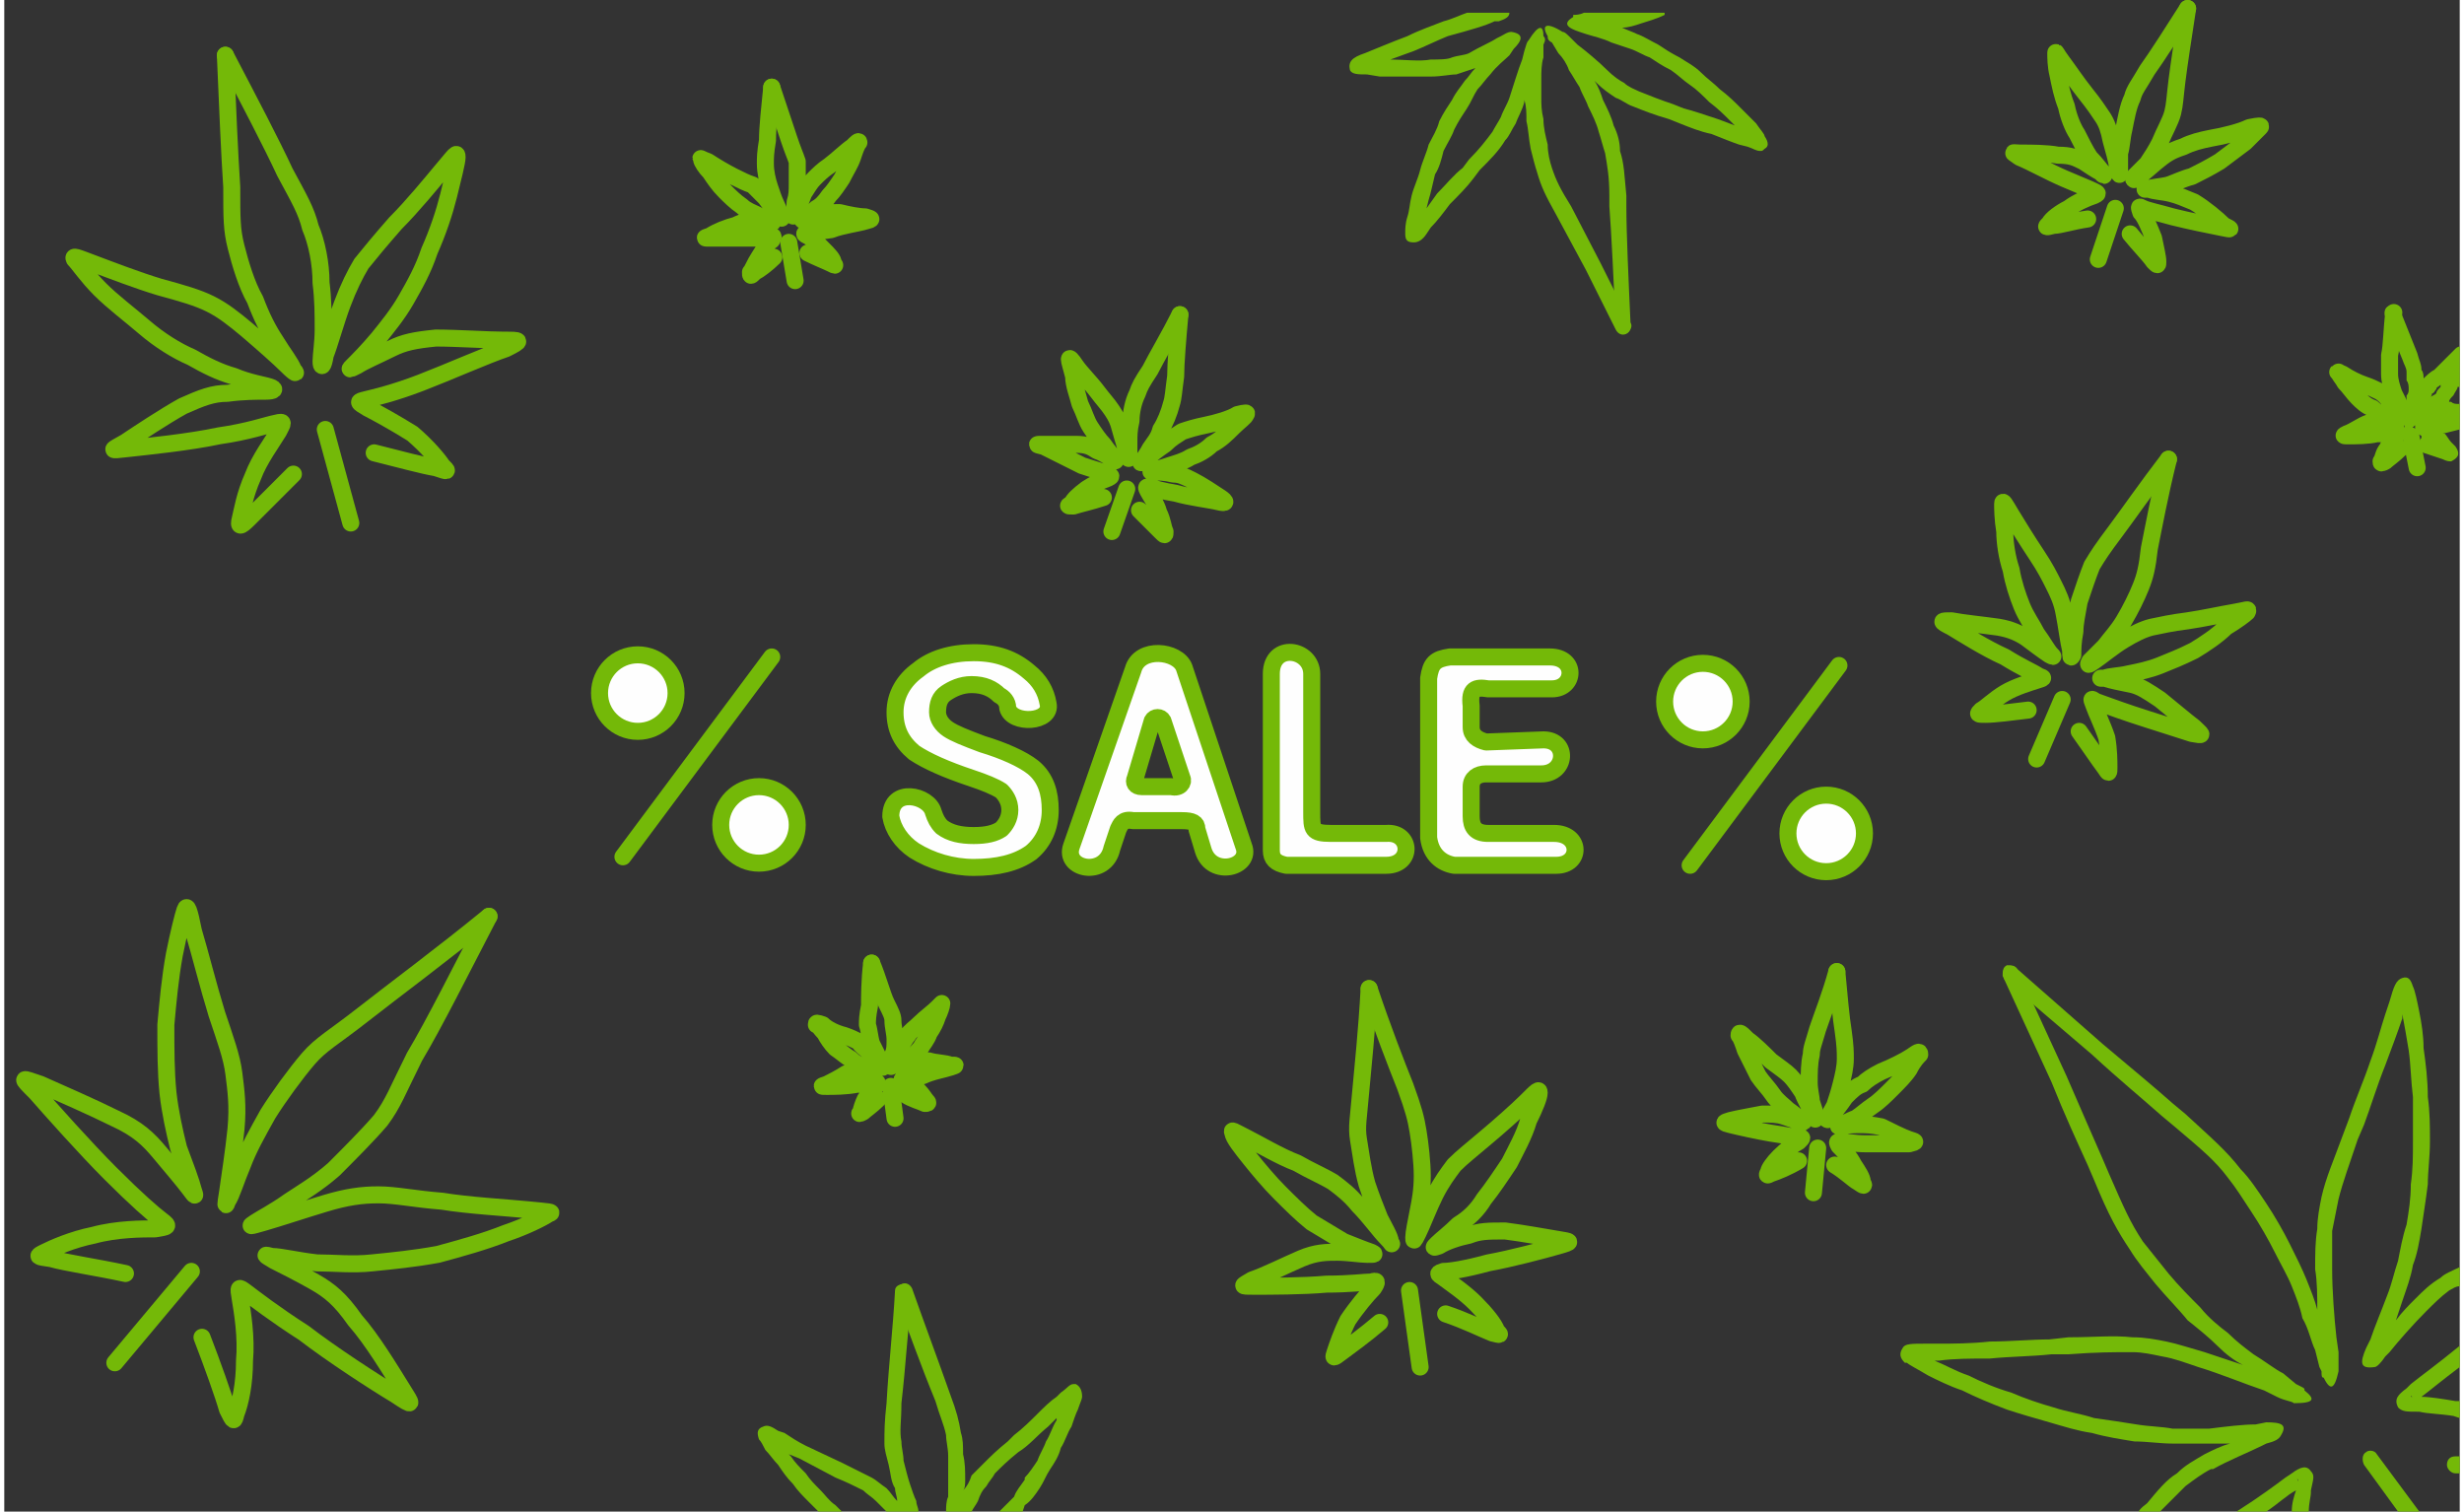 <?xml version="1.0" encoding="UTF-8"?>
<!DOCTYPE svg PUBLIC "-//W3C//DTD SVG 1.1//EN" "http://www.w3.org/Graphics/SVG/1.1/DTD/svg11.dtd">
<!-- Creator: CorelDRAW 2017 -->
<svg xmlns="http://www.w3.org/2000/svg" xml:space="preserve" width="357px" height="219px" version="1.1" style="shape-rendering:geometricPrecision; text-rendering:geometricPrecision; image-rendering:optimizeQuality; fill-rule:evenodd; clip-rule:evenodd"
viewBox="0 0 11.55 7.11"
 xmlns:xlink="http://www.w3.org/1999/xlink">
 <rect x="0" y="0" width="11.55" height="7.11" fill="#333333" stroke="none"/>
 <defs>
  <style type="text/css">
   <![CDATA[
    .str2 {stroke:#74B908;stroke-width:0.08;stroke-linecap:round;stroke-linejoin:round;stroke-miterlimit:22.926}
    .str0 {stroke:#74B908;stroke-width:0.08;stroke-linecap:round;stroke-linejoin:round;stroke-miterlimit:22.926}
    .str1 {stroke:#74B908;stroke-width:0.08;stroke-linecap:round;stroke-linejoin:round;stroke-miterlimit:22.926}
    .fil0 {fill:none}
    .fil3 {fill:#FEFEFE}
    .fil1 {fill:#74B908;fill-rule:nonzero}
    .fil2 {fill:#FEFEFE;fill-rule:nonzero}
   ]]>
  </style>
 </defs>
 <g id="Слой_x0020_1">
  <rect class="fil0" y="0.06" width="11.55" height="7.04"/>
  <g id="_76753783888">
   <path class="fil0 str0" d="M1.74 2.13c0.12,0.03 0.23,0.06 0.29,0.07 0.06,0.02 0.06,0.02 0.03,-0.01 -0.02,-0.03 -0.07,-0.09 -0.14,-0.15 -0.08,-0.05 -0.17,-0.1 -0.21,-0.12 -0.05,-0.03 -0.05,-0.03 -0.01,-0.04 0.04,-0.01 0.13,-0.03 0.26,-0.08 0.13,-0.05 0.31,-0.13 0.4,-0.16 0.08,-0.04 0.07,-0.04 -0.01,-0.04 -0.07,0 -0.22,-0.01 -0.32,-0.01 -0.1,0.01 -0.15,0.02 -0.21,0.05 -0.06,0.03 -0.13,0.06 -0.16,0.08 -0.04,0.02 -0.04,0.02 -0.02,0 0.02,-0.02 0.07,-0.07 0.12,-0.13 0.04,-0.05 0.09,-0.11 0.13,-0.18 0.04,-0.07 0.08,-0.14 0.11,-0.23 0.04,-0.09 0.07,-0.18 0.09,-0.26 0.02,-0.08 0.04,-0.16 0.04,-0.18 0,-0.03 -0.01,-0.01 -0.07,0.06 -0.05,0.06 -0.14,0.17 -0.22,0.25 -0.07,0.08 -0.12,0.14 -0.16,0.19 -0.03,0.05 -0.06,0.11 -0.09,0.19 -0.03,0.08 -0.06,0.19 -0.08,0.24 -0.01,0.06 -0.02,0.06 -0.02,0.03 0,-0.03 0.01,-0.09 0.01,-0.15 0,-0.07 0,-0.14 -0.01,-0.22 0,-0.09 -0.02,-0.19 -0.05,-0.26 -0.02,-0.08 -0.05,-0.13 -0.12,-0.26 -0.06,-0.13 -0.17,-0.34 -0.28,-0.55"/>
   <line class="fil0 str1" x1="1.51" y1="2.02" x2="1.63" y2= "2.46" />
   <path class="fil0 str0" d="M1.36 2.23c-0.08,0.08 -0.17,0.17 -0.21,0.21 -0.04,0.04 -0.05,0.04 -0.04,0 0.01,-0.04 0.02,-0.11 0.06,-0.2 0.03,-0.08 0.09,-0.16 0.12,-0.21 0.02,-0.04 0.03,-0.05 -0.01,-0.04 -0.05,0.01 -0.13,0.04 -0.27,0.06 -0.14,0.03 -0.34,0.05 -0.43,0.06 -0.09,0.01 -0.08,0.01 -0.01,-0.03 0.06,-0.04 0.18,-0.12 0.27,-0.17 0.09,-0.04 0.14,-0.06 0.21,-0.06 0.07,-0.01 0.14,-0.01 0.18,-0.01 0.04,0 0.05,-0.01 0.02,-0.02 -0.03,-0.01 -0.1,-0.02 -0.17,-0.05 -0.07,-0.02 -0.13,-0.05 -0.2,-0.09 -0.07,-0.03 -0.15,-0.08 -0.22,-0.14 -0.07,-0.06 -0.15,-0.12 -0.21,-0.18 -0.06,-0.06 -0.1,-0.12 -0.12,-0.14 -0.01,-0.02 0.01,-0.01 0.09,0.02 0.08,0.03 0.21,0.08 0.31,0.11 0.11,0.03 0.18,0.05 0.24,0.08 0.06,0.03 0.11,0.07 0.17,0.12 0.07,0.06 0.15,0.13 0.19,0.17 0.04,0.04 0.05,0.04 0.03,0.02 -0.01,-0.03 -0.05,-0.08 -0.08,-0.13 -0.04,-0.06 -0.07,-0.12 -0.1,-0.2 -0.04,-0.07 -0.07,-0.17 -0.09,-0.25 -0.02,-0.08 -0.02,-0.13 -0.02,-0.28 -0.01,-0.15 -0.02,-0.38 -0.03,-0.62"/>
  </g>
  <g id="_76753786544">
   <path class="fil1" d="M10.76 7.11c0,-0.04 0.01,-0.07 0.02,-0.1 -0.04,0.02 -0.08,0.06 -0.14,0.1l-0.14 0c0.11,-0.07 0.19,-0.13 0.23,-0.16l0.03 -0.02c0.04,-0.03 0.07,-0.04 0.09,-0.01l0 0c0.02,0.02 0.01,0.04 0,0.09l0 0.01c0,0.02 -0.01,0.05 -0.01,0.09l-0.08 0zm-0.72 0c0.01,-0.02 0.03,-0.03 0.04,-0.04 0.05,-0.06 0.09,-0.11 0.14,-0.14 0.04,-0.04 0.08,-0.06 0.13,-0.09l0 0c0.04,-0.02 0.08,-0.04 0.12,-0.05 -0.03,0 -0.07,0 -0.1,0 -0.06,0 -0.11,0 -0.17,0 -0.06,0 -0.12,-0.01 -0.18,-0.01 -0.06,-0.01 -0.13,-0.02 -0.2,-0.04 -0.07,-0.01 -0.13,-0.03 -0.2,-0.05 -0.07,-0.02 -0.14,-0.04 -0.2,-0.06 -0.08,-0.03 -0.15,-0.06 -0.21,-0.09 -0.06,-0.02 -0.12,-0.05 -0.16,-0.07 -0.05,-0.03 -0.09,-0.05 -0.1,-0.06l-0.01 0c-0.02,-0.02 -0.03,-0.04 -0.01,-0.07 0.01,-0.02 0.04,-0.02 0.11,-0.02l0.06 0c0.06,0 0.15,0 0.24,-0.01 0.09,0 0.2,-0.01 0.28,-0.01l0.09 -0.01c0.12,0 0.21,-0.01 0.3,0 0.06,0 0.11,0.01 0.16,0.02 0.05,0.01 0.11,0.03 0.18,0.05 0.06,0.02 0.12,0.04 0.18,0.06 -0.04,-0.02 -0.08,-0.05 -0.12,-0.09 -0.04,-0.04 -0.09,-0.08 -0.14,-0.12 -0.04,-0.05 -0.1,-0.11 -0.15,-0.17 -0.04,-0.05 -0.09,-0.11 -0.12,-0.16 -0.06,-0.09 -0.1,-0.16 -0.17,-0.33l-0.03 -0.07c-0.05,-0.11 -0.11,-0.24 -0.17,-0.39l-0.23 -0.5c0,-0.02 0,-0.04 0.02,-0.05 0.02,0 0.04,0 0.05,0.02l0.23 0.5c0.07,0.16 0.13,0.3 0.17,0.39l0.03 0.07c0.07,0.16 0.1,0.23 0.16,0.32 0.04,0.05 0.08,0.1 0.12,0.15 0.05,0.06 0.1,0.11 0.15,0.16 0.04,0.05 0.09,0.09 0.13,0.12 0.04,0.04 0.08,0.07 0.12,0.1 0.05,0.03 0.1,0.07 0.14,0.09l0.06 0.05 0.02 0.01c0.02,0.01 0.02,0.01 0.02,0.02 0.05,0.04 0.05,0.06 -0.05,0.06l0 0c-0.01,-0.01 -0.04,-0.01 -0.08,-0.03l-0.06 -0.03c-0.09,-0.03 -0.21,-0.08 -0.31,-0.11 -0.06,-0.02 -0.11,-0.04 -0.17,-0.05 -0.05,-0.01 -0.09,-0.02 -0.14,-0.02 -0.09,0 -0.17,0 -0.3,0.01l-0.08 0c-0.09,0.01 -0.19,0.01 -0.29,0.02 -0.09,0 -0.17,0 -0.24,0.01l-0.02 0 0 0c0.05,0.02 0.1,0.05 0.16,0.07 0.06,0.03 0.13,0.06 0.2,0.08 0.07,0.03 0.13,0.05 0.2,0.07 0.06,0.02 0.13,0.03 0.19,0.05 0.07,0.01 0.14,0.02 0.2,0.03 0.06,0.01 0.12,0.01 0.17,0.02 0.06,0 0.11,0 0.17,0l0 0c0.08,-0.01 0.16,-0.02 0.22,-0.02l0.05 -0.01c0.07,0 0.1,0.01 0.07,0.06 -0.01,0.02 -0.03,0.03 -0.07,0.04l-0.02 0.01c-0.06,0.03 -0.16,0.07 -0.23,0.11l-0.01 0c-0.04,0.02 -0.08,0.05 -0.12,0.08 -0.03,0.03 -0.07,0.07 -0.12,0.12l-0.1 0zm0.75 -0.14c0,0 0,0 0,-0.01l0 0c-0.01,-0.01 0,0 0,0.01z"/>
   <path class="fil1" d="M11.1 6.89c-0.01,-0.02 -0.01,-0.05 0.01,-0.06 0.01,-0.01 0.04,-0.01 0.05,0.01l0.2 0.27 -0.1 0 -0.16 -0.22z"/>
   <path class="fil1" d="M11.53 6.93c-0.02,0 -0.04,-0.02 -0.04,-0.04 0,-0.02 0.01,-0.04 0.04,-0.04l0.01 0 0.01 0 0 0.08 -0.02 0zm0.02 -0.26l-0.03 -0.01c-0.06,-0.01 -0.12,-0.01 -0.16,-0.02l-0.01 0c-0.05,0 -0.07,0 -0.09,-0.02l0 0c-0.02,-0.04 0,-0.06 0.04,-0.09l0.02 -0.02c0.05,-0.04 0.12,-0.09 0.23,-0.18l0 0.1c-0.08,0.06 -0.14,0.11 -0.18,0.14 0.04,0 0.1,0.01 0.16,0.02l0.02 0 0 0.08zm0 -0.62c-0.02,0 -0.03,0.01 -0.05,0.02 -0.04,0.03 -0.07,0.06 -0.11,0.1 -0.06,0.06 -0.13,0.14 -0.17,0.19l-0.02 0.02c-0.02,0.03 -0.04,0.05 -0.05,0.05 -0.07,0.01 -0.07,-0.02 -0.04,-0.09l0.02 -0.04c0.02,-0.06 0.05,-0.13 0.08,-0.21 0.02,-0.05 0.03,-0.1 0.05,-0.16 0.01,-0.05 0.02,-0.11 0.04,-0.17 0.01,-0.06 0.02,-0.12 0.02,-0.19 0.01,-0.07 0.01,-0.13 0.01,-0.2 0,-0.07 0,-0.14 0,-0.21 -0.01,-0.08 -0.01,-0.15 -0.02,-0.22 -0.01,-0.06 -0.02,-0.12 -0.03,-0.17l0 -0.01 0 0.03c-0.02,0.06 -0.05,0.14 -0.08,0.22 -0.04,0.1 -0.07,0.2 -0.1,0.28l-0.03 0.07c-0.04,0.12 -0.07,0.2 -0.09,0.28 -0.01,0.05 -0.02,0.1 -0.03,0.15 0,0.05 0,0.11 0,0.18 0,0.1 0.01,0.23 0.02,0.32l0.01 0.07c0,0.05 0,0.07 0,0.08l0 0.01c-0.02,0.09 -0.04,0.09 -0.07,0.03 -0.01,0 -0.01,-0.01 -0.01,-0.03l-0.01 -0.02 -0.02 -0.08c-0.02,-0.04 -0.03,-0.1 -0.06,-0.15 -0.01,-0.05 -0.03,-0.1 -0.05,-0.15l0 0c-0.02,-0.05 -0.05,-0.1 -0.08,-0.16 -0.03,-0.06 -0.07,-0.13 -0.11,-0.19 -0.04,-0.06 -0.07,-0.11 -0.11,-0.16 -0.06,-0.08 -0.12,-0.13 -0.25,-0.24l-0.06 -0.05c-0.09,-0.08 -0.2,-0.17 -0.33,-0.29l-0.41 -0.35c-0.01,-0.02 -0.01,-0.04 0,-0.06 0.01,-0.01 0.04,-0.01 0.05,0l0.41 0.36c0.13,0.11 0.24,0.2 0.33,0.28l0.06 0.05c0.13,0.12 0.19,0.17 0.26,0.26 0.04,0.04 0.08,0.1 0.12,0.16 0.04,0.06 0.08,0.13 0.11,0.19 0.03,0.06 0.06,0.12 0.08,0.17l0 0c0.02,0.05 0.04,0.1 0.05,0.14 0,-0.06 0,-0.13 -0.01,-0.19 0,-0.07 0,-0.13 0.01,-0.19 0,-0.05 0.01,-0.1 0.02,-0.15 0.02,-0.09 0.06,-0.18 0.1,-0.29l0.03 -0.08c0.03,-0.09 0.07,-0.18 0.1,-0.27 0.03,-0.08 0.05,-0.16 0.07,-0.22l0.02 -0.06c0.02,-0.07 0.03,-0.1 0.06,-0.11 0.03,-0.01 0.04,0.01 0.05,0.04 0.01,0.02 0.02,0.07 0.03,0.12 0.01,0.05 0.02,0.11 0.02,0.17 0.01,0.07 0.02,0.15 0.02,0.23 0.01,0.07 0.01,0.14 0.01,0.21 0,0.07 -0.01,0.14 -0.01,0.2 -0.01,0.08 -0.02,0.14 -0.03,0.21 -0.01,0.06 -0.02,0.12 -0.04,0.17 -0.01,0.06 -0.03,0.11 -0.05,0.17 -0.01,0.03 -0.02,0.06 -0.03,0.09 0.03,-0.04 0.06,-0.07 0.09,-0.1 0.04,-0.04 0.07,-0.07 0.12,-0.1 0.02,-0.02 0.05,-0.03 0.09,-0.05l0 0.09zm-0.23 0.52c0.01,0 0.01,0 0.01,0 -0.01,0 -0.01,-0.01 -0.01,0l0 0z"/>
  </g>
  <g id="_76753786672">
   <path class="fil0 str0" d="M0.93 6.29c0.05,0.13 0.1,0.27 0.12,0.34 0.03,0.06 0.03,0.06 0.04,0.02 0.02,-0.05 0.04,-0.14 0.04,-0.25 0.01,-0.11 -0.01,-0.23 -0.02,-0.29 -0.01,-0.06 -0.01,-0.06 0.03,-0.03 0.04,0.03 0.13,0.1 0.27,0.19 0.13,0.1 0.33,0.23 0.43,0.29 0.09,0.06 0.08,0.05 0.03,-0.03 -0.05,-0.08 -0.14,-0.23 -0.22,-0.32 -0.07,-0.1 -0.12,-0.14 -0.19,-0.18 -0.07,-0.04 -0.15,-0.08 -0.19,-0.1 -0.05,-0.03 -0.05,-0.03 -0.01,-0.02 0.04,0 0.12,0.02 0.21,0.03 0.08,0 0.17,0.01 0.26,0 0.1,-0.01 0.2,-0.02 0.31,-0.04 0.11,-0.03 0.22,-0.06 0.32,-0.1 0.09,-0.03 0.17,-0.07 0.2,-0.09 0.03,-0.01 0,-0.01 -0.1,-0.02 -0.1,-0.01 -0.28,-0.02 -0.4,-0.04 -0.13,-0.01 -0.22,-0.03 -0.3,-0.03 -0.08,0 -0.15,0.01 -0.25,0.04 -0.1,0.03 -0.22,0.07 -0.29,0.09 -0.07,0.02 -0.07,0.02 -0.04,0 0.03,-0.02 0.09,-0.05 0.16,-0.1 0.06,-0.04 0.13,-0.08 0.21,-0.15 0.07,-0.07 0.16,-0.16 0.22,-0.23 0.06,-0.08 0.08,-0.14 0.16,-0.3 0.09,-0.15 0.22,-0.41 0.35,-0.66"/>
   <line class="fil0 str1" x1="0.88" y1="5.98" x2="0.52" y2= "6.41" />
   <path class="fil0 str0" d="M0.57 5.99c-0.14,-0.03 -0.28,-0.05 -0.35,-0.07 -0.07,-0.01 -0.07,-0.01 -0.03,-0.03 0.04,-0.02 0.13,-0.06 0.23,-0.08 0.11,-0.03 0.23,-0.03 0.29,-0.03 0.06,-0.01 0.07,-0.01 0.03,-0.04 -0.04,-0.03 -0.12,-0.1 -0.24,-0.22 -0.12,-0.12 -0.28,-0.3 -0.35,-0.38 -0.08,-0.08 -0.07,-0.07 0.02,-0.04 0.09,0.04 0.25,0.11 0.35,0.16 0.11,0.05 0.16,0.1 0.21,0.16 0.05,0.06 0.11,0.13 0.14,0.17 0.03,0.04 0.03,0.04 0.02,0.01 -0.01,-0.04 -0.04,-0.12 -0.07,-0.2 -0.02,-0.08 -0.04,-0.17 -0.05,-0.26 -0.01,-0.1 -0.01,-0.2 -0.01,-0.32 0.01,-0.11 0.02,-0.22 0.04,-0.33 0.02,-0.1 0.04,-0.18 0.05,-0.21 0.01,-0.03 0.02,0 0.04,0.1 0.03,0.1 0.07,0.26 0.11,0.39 0.04,0.12 0.07,0.2 0.08,0.28 0.01,0.08 0.02,0.15 0.01,0.26 -0.01,0.1 -0.03,0.23 -0.04,0.3 -0.01,0.06 -0.01,0.07 0,0.04 0.02,-0.03 0.04,-0.1 0.07,-0.17 0.03,-0.08 0.07,-0.15 0.12,-0.24 0.05,-0.08 0.13,-0.19 0.19,-0.26 0.06,-0.07 0.12,-0.1 0.26,-0.21 0.14,-0.11 0.37,-0.28 0.59,-0.46"/>
  </g>
  <g id="_76753787216">
   <path class="fil2 str2" d="M4.73 3.81c0,-0.04 -0.02,-0.07 -0.04,-0.09 -0.03,-0.02 -0.08,-0.04 -0.14,-0.06 -0.12,-0.04 -0.21,-0.08 -0.27,-0.12 -0.06,-0.05 -0.09,-0.11 -0.09,-0.19 0,-0.08 0.04,-0.15 0.11,-0.2 0.06,-0.05 0.15,-0.08 0.26,-0.08 0.11,0 0.19,0.03 0.26,0.09 0.05,0.04 0.08,0.09 0.09,0.15 0.02,0.09 -0.17,0.1 -0.19,0.02 0,-0.03 -0.02,-0.05 -0.04,-0.06 -0.03,-0.03 -0.07,-0.05 -0.13,-0.05 -0.05,0 -0.09,0.02 -0.12,0.04 -0.03,0.02 -0.04,0.05 -0.04,0.09 0,0.03 0.02,0.06 0.05,0.08 0.03,0.02 0.08,0.04 0.16,0.07 0.1,0.03 0.19,0.07 0.24,0.11 0.06,0.05 0.08,0.12 0.08,0.2 0,0.08 -0.03,0.15 -0.09,0.2 -0.07,0.05 -0.16,0.07 -0.27,0.07 -0.1,0 -0.2,-0.03 -0.28,-0.08 -0.06,-0.04 -0.1,-0.1 -0.11,-0.16 0,-0.14 0.18,-0.1 0.2,-0.02 0.01,0.03 0.02,0.05 0.04,0.07 0.04,0.03 0.09,0.04 0.15,0.04 0.06,0 0.1,-0.01 0.13,-0.03 0.02,-0.02 0.04,-0.05 0.04,-0.09l0 0zm0.81 0.05l-0.23 0c-0.05,-0.01 -0.06,0.02 -0.07,0.04l-0.03 0.09c-0.03,0.14 -0.23,0.1 -0.19,-0.01l0.29 -0.83c0.03,-0.11 0.21,-0.09 0.24,-0.01l0.28 0.84c0.04,0.1 -0.15,0.15 -0.19,0.02l-0.03 -0.1c0,-0.03 -0.02,-0.04 -0.07,-0.04l0 0zm-0.19 -0.16l0.14 0c0.04,0.01 0.06,-0.02 0.05,-0.04l-0.09 -0.27c-0.01,-0.02 -0.04,-0.02 -0.05,0l-0.08 0.27c-0.01,0.02 0,0.04 0.03,0.04l0 0zm0.89 0.22l0.26 0c0.12,-0.01 0.13,0.15 0,0.15l-0.47 0c-0.05,-0.01 -0.07,-0.03 -0.07,-0.07l0 -0.83c0,-0.15 0.19,-0.12 0.19,0l0 0.65c0,0.08 0,0.1 0.09,0.1l0 0zm0.99 -0.28l-0.26 0c-0.04,0 -0.07,0.02 -0.07,0.06l0 0.14c0,0.05 0.02,0.08 0.08,0.08l0.31 0c0.13,0 0.13,0.15 0.01,0.15l-0.48 0c-0.06,-0.01 -0.11,-0.05 -0.12,-0.13l0 -0.75c0.01,-0.07 0.03,-0.09 0.1,-0.1l0.47 0c0.13,0 0.12,0.15 0.01,0.15l-0.3 0c-0.06,-0.01 -0.09,0 -0.08,0.08l0 0.1c0,0.04 0.03,0.06 0.07,0.07l0.27 -0.01c0.12,0 0.11,0.16 -0.01,0.16l0 0z"/>
   <g>
    <line class="fil0 str1" x1="8.63" y1="3.13" x2="7.93" y2= "4.07" />
    <circle class="fil3 str1" cx="8.57" cy="3.92" r="0.18"/>
    <circle class="fil3 str1" cx="7.99" cy="3.3" r="0.18"/>
   </g>
   <g>
    <line class="fil0 str1" x1="3.61" y1="3.09" x2="2.91" y2= "4.03" />
    <circle class="fil3 str1" cx="3.55" cy="3.88" r="0.18"/>
    <circle class="fil3 str1" cx="2.98" cy="3.26" r="0.18"/>
   </g>
  </g>
  <g id="_76753790160">
   <path class="fil1" d="M7.08 0.06c0,0.02 -0.02,0.03 -0.05,0.04l-0.02 0c-0.04,0.02 -0.11,0.04 -0.22,0.07 -0.05,0.02 -0.11,0.05 -0.16,0.07l-0.11 0.04c0.06,0 0.14,0.01 0.19,0 0.04,0 0.08,0 0.1,-0.01 0.03,-0.01 0.06,-0.01 0.08,-0.02 0.05,-0.03 0.1,-0.05 0.13,-0.07l0.02 -0.01c0.02,-0.01 0.03,-0.02 0.05,-0.02l0 0c0.06,0.01 0.05,0.04 0.01,0.08l-0.02 0.03c-0.02,0.02 -0.06,0.05 -0.09,0.09 -0.02,0.02 -0.04,0.05 -0.06,0.07 -0.02,0.03 -0.03,0.06 -0.05,0.09 -0.02,0.03 -0.04,0.06 -0.06,0.1 -0.01,0.03 -0.03,0.06 -0.05,0.1 -0.01,0.04 -0.02,0.08 -0.04,0.11 -0.01,0.04 -0.02,0.09 -0.03,0.12l-0.01 0.04 0.05 -0.07c0.04,-0.04 0.08,-0.09 0.12,-0.12l0.03 -0.04c0.05,-0.05 0.08,-0.09 0.11,-0.13 0.01,-0.02 0.03,-0.05 0.04,-0.07 0.01,-0.03 0.03,-0.06 0.04,-0.09 0.02,-0.06 0.04,-0.13 0.06,-0.18l0.01 -0.04c0.01,-0.03 0.01,-0.04 0.02,-0.05 0.05,-0.08 0.07,-0.07 0.07,-0.02 0.01,0.01 0.01,0.02 0,0.04 0,0.02 0,0.04 0,0.06 -0.01,0.03 -0.01,0.07 -0.01,0.1 0,0.03 0,0.06 0,0.09 0,0.03 0,0.06 0.01,0.1 0,0.04 0.01,0.08 0.02,0.12 0,0.04 0.01,0.08 0.02,0.11 0.02,0.06 0.04,0.1 0.09,0.18l0.14 0.27 0.14 0.28c0.01,0.01 0,0.04 -0.02,0.05 -0.02,0.01 -0.04,0 -0.05,-0.02l-0.14 -0.28 -0.14 -0.26c-0.05,-0.09 -0.07,-0.13 -0.09,-0.2 -0.01,-0.03 -0.02,-0.07 -0.03,-0.11 -0.01,-0.05 -0.01,-0.09 -0.02,-0.13 0,-0.04 0,-0.07 -0.01,-0.1l0 0.01c-0.01,0.04 -0.03,0.07 -0.04,0.1 -0.02,0.03 -0.03,0.06 -0.05,0.08 -0.03,0.05 -0.07,0.09 -0.12,0.14l-0.03 0.04c-0.03,0.04 -0.07,0.08 -0.11,0.12 -0.03,0.04 -0.06,0.08 -0.09,0.11l-0.02 0.03c-0.02,0.03 -0.04,0.04 -0.06,0.04l0 0c-0.03,0 -0.04,-0.01 -0.04,-0.04l0 -0.01c0,-0.01 0,-0.04 0.01,-0.07 0.01,-0.03 0.01,-0.06 0.02,-0.1 0.01,-0.04 0.03,-0.08 0.04,-0.12 0.01,-0.04 0.03,-0.08 0.04,-0.12 0.02,-0.04 0.04,-0.07 0.05,-0.11 0.02,-0.04 0.04,-0.07 0.06,-0.1 0.02,-0.04 0.04,-0.06 0.06,-0.09 0.02,-0.02 0.03,-0.04 0.05,-0.06 -0.03,0.01 -0.06,0.02 -0.09,0.03 -0.03,0 -0.07,0.01 -0.12,0.01 -0.07,0 -0.17,0 -0.24,0l-0.06 -0.01c-0.04,0 -0.07,0 -0.08,-0.02 -0.01,-0.04 0.01,-0.06 0.07,-0.08 0.05,-0.02 0.12,-0.05 0.2,-0.08 0.06,-0.03 0.12,-0.05 0.17,-0.07 0.04,-0.01 0.08,-0.03 0.11,-0.04l0.2 0zm-0.68 0.23c0,0 0,-0.01 0,0.01 0,0 0,0 0,-0.01z"/>
   <path class="fil1" d="M7.81 0.06l0 0.01c-0.04,0.02 -0.08,0.03 -0.11,0.04 -0.03,0.01 -0.06,0.02 -0.09,0.02 0.02,0.01 0.05,0.02 0.07,0.03 0.03,0.01 0.06,0.03 0.1,0.05 0.03,0.02 0.06,0.04 0.1,0.06 0.03,0.02 0.07,0.04 0.1,0.07 0.03,0.03 0.06,0.05 0.09,0.08 0.04,0.03 0.07,0.06 0.1,0.09 0.03,0.03 0.05,0.05 0.07,0.07 0.02,0.03 0.04,0.05 0.04,0.06 0.02,0.03 0.02,0.05 0,0.06 -0.01,0.01 -0.01,0.01 -0.02,0.01 -0.02,0 -0.03,-0.01 -0.06,-0.02l-0.04 -0.01c-0.03,-0.01 -0.08,-0.03 -0.13,-0.05 -0.05,-0.01 -0.1,-0.03 -0.15,-0.05l-0.05 -0.02c-0.07,-0.02 -0.12,-0.04 -0.17,-0.06 -0.03,-0.01 -0.05,-0.03 -0.08,-0.04 -0.03,-0.02 -0.06,-0.04 -0.09,-0.07l-0.01 -0.01c0.02,0.03 0.03,0.06 0.04,0.09 0.02,0.04 0.04,0.08 0.05,0.12 0.02,0.04 0.03,0.08 0.03,0.12 0.02,0.06 0.02,0.11 0.03,0.21l0 0.05c0,0.13 0.01,0.34 0.02,0.56l0 0c0,0.02 -0.01,0.04 -0.03,0.04 -0.02,0 -0.04,-0.01 -0.04,-0.04l0 0c-0.01,-0.21 -0.02,-0.43 -0.03,-0.56l0 -0.05c0,-0.09 -0.01,-0.14 -0.02,-0.2 -0.01,-0.03 -0.02,-0.07 -0.03,-0.1 -0.01,-0.04 -0.03,-0.08 -0.05,-0.12 -0.01,-0.03 -0.03,-0.06 -0.04,-0.09 -0.02,-0.03 -0.03,-0.05 -0.05,-0.08 -0.01,-0.03 -0.03,-0.06 -0.05,-0.08l-0.03 -0.05c-0.02,-0.01 -0.02,-0.02 -0.02,-0.03 -0.03,-0.05 -0.01,-0.07 0.07,-0.02 0.01,0 0.02,0.01 0.04,0.03l0.03 0.03c0.04,0.03 0.1,0.08 0.14,0.12 0.03,0.03 0.06,0.05 0.08,0.06 0.02,0.02 0.05,0.03 0.07,0.04 0.05,0.02 0.1,0.04 0.16,0.06l0.05 0.02c0.04,0.01 0.1,0.03 0.16,0.05l0.08 0.03 -0.03 -0.03c-0.02,-0.02 -0.05,-0.05 -0.09,-0.08 -0.03,-0.03 -0.06,-0.06 -0.09,-0.08 -0.03,-0.02 -0.06,-0.05 -0.09,-0.07 -0.04,-0.02 -0.07,-0.04 -0.1,-0.06 -0.03,-0.01 -0.06,-0.03 -0.09,-0.04 -0.03,-0.01 -0.06,-0.02 -0.09,-0.03 -0.04,-0.02 -0.09,-0.03 -0.12,-0.04l-0.03 -0.01c-0.06,-0.02 -0.08,-0.04 -0.03,-0.07l0 -0.01c0.01,0 0.03,0 0.05,-0.01l0.02 0 0.04 0 0.32 0z"/>
  </g>
  <g id="_76753790736">
   <path class="fil0 str0" d="M5.34 2.4c0.04,0.04 0.08,0.08 0.1,0.1 0.02,0.02 0.02,0.02 0.02,0 -0.01,-0.02 -0.01,-0.05 -0.03,-0.09 -0.01,-0.04 -0.04,-0.08 -0.05,-0.1 -0.01,-0.02 -0.01,-0.02 0.01,-0.02 0.02,0.01 0.06,0.02 0.12,0.03 0.07,0.02 0.16,0.03 0.2,0.04 0.04,0.01 0.04,0 0.01,-0.02 -0.03,-0.02 -0.09,-0.06 -0.13,-0.08 -0.04,-0.02 -0.06,-0.03 -0.09,-0.03 -0.04,-0.01 -0.07,-0.01 -0.09,-0.01 -0.02,0 -0.02,0 -0.01,-0.01 0.02,0 0.05,-0.01 0.08,-0.02 0.03,-0.01 0.07,-0.02 0.1,-0.04 0.03,-0.01 0.07,-0.03 0.1,-0.06 0.04,-0.02 0.07,-0.05 0.1,-0.08 0.03,-0.03 0.06,-0.05 0.06,-0.06 0.01,-0.01 0,-0.01 -0.04,0 -0.03,0.02 -0.1,0.04 -0.15,0.05 -0.05,0.01 -0.08,0.02 -0.11,0.03 -0.03,0.02 -0.05,0.03 -0.08,0.06 -0.03,0.02 -0.07,0.05 -0.09,0.07 -0.02,0.02 -0.03,0.02 -0.02,0.01 0.01,-0.01 0.03,-0.04 0.04,-0.06 0.02,-0.03 0.04,-0.05 0.05,-0.09 0.02,-0.03 0.04,-0.08 0.05,-0.12 0.01,-0.03 0.01,-0.06 0.02,-0.13 0,-0.06 0.01,-0.18 0.02,-0.29"/>
   <line class="fil0 str1" x1="5.28" y1="2.3" x2="5.21" y2= "2.5" />
   <path class="fil0 str0" d="M5.17 2.34c-0.06,0.02 -0.11,0.03 -0.14,0.04 -0.03,0 -0.03,0 -0.01,-0.01 0.01,-0.02 0.03,-0.04 0.07,-0.07 0.03,-0.02 0.07,-0.04 0.1,-0.05 0.02,-0.01 0.02,-0.01 0,-0.02 -0.02,-0.01 -0.06,-0.02 -0.12,-0.04 -0.06,-0.03 -0.14,-0.07 -0.18,-0.09 -0.04,-0.01 -0.04,-0.01 0,-0.01 0.04,0 0.1,0 0.15,0 0.05,0 0.07,0.01 0.1,0.03 0.03,0.01 0.06,0.03 0.07,0.04 0.02,0.01 0.02,0.01 0.01,0 -0.01,-0.02 -0.03,-0.04 -0.05,-0.07 -0.02,-0.02 -0.04,-0.05 -0.06,-0.08 -0.02,-0.03 -0.03,-0.07 -0.05,-0.11 -0.01,-0.04 -0.03,-0.09 -0.03,-0.13 -0.01,-0.04 -0.02,-0.07 -0.02,-0.08 0,-0.01 0.01,0 0.03,0.03 0.02,0.03 0.07,0.08 0.1,0.12 0.03,0.04 0.05,0.06 0.07,0.09 0.02,0.03 0.03,0.05 0.04,0.09 0.01,0.04 0.03,0.09 0.03,0.12 0.01,0.02 0.01,0.02 0.01,0.01 0,-0.01 0,-0.04 0,-0.07 0,-0.03 0,-0.06 0.01,-0.1 0,-0.04 0.01,-0.09 0.03,-0.13 0.01,-0.03 0.02,-0.05 0.06,-0.11 0.03,-0.06 0.09,-0.16 0.14,-0.26"/>
  </g>
  <g id="_76753791760">
   <path class="fil0 str0" d="M9.76 3.44c0.05,0.07 0.09,0.13 0.12,0.17 0.02,0.03 0.02,0.03 0.02,0 0,-0.03 0,-0.08 -0.01,-0.14 -0.02,-0.06 -0.05,-0.12 -0.06,-0.15 -0.01,-0.03 -0.02,-0.04 0.01,-0.02 0.03,0.01 0.08,0.03 0.17,0.06 0.09,0.03 0.22,0.07 0.28,0.09 0.06,0.01 0.05,0.01 0.01,-0.03 -0.04,-0.03 -0.11,-0.09 -0.16,-0.13 -0.06,-0.04 -0.09,-0.06 -0.13,-0.07 -0.05,-0.01 -0.1,-0.02 -0.13,-0.03 -0.02,0 -0.03,0 0,0 0.02,-0.01 0.07,-0.01 0.11,-0.02 0.05,-0.01 0.1,-0.02 0.15,-0.04 0.05,-0.02 0.1,-0.04 0.16,-0.07 0.05,-0.03 0.11,-0.07 0.15,-0.11 0.05,-0.03 0.09,-0.06 0.1,-0.07 0.01,-0.02 0,-0.01 -0.06,0 -0.06,0.01 -0.15,0.03 -0.22,0.04 -0.08,0.01 -0.12,0.02 -0.17,0.03 -0.04,0.01 -0.08,0.03 -0.13,0.06 -0.05,0.03 -0.11,0.08 -0.14,0.1 -0.03,0.02 -0.03,0.02 -0.02,0 0.01,-0.01 0.04,-0.04 0.07,-0.07 0.03,-0.04 0.06,-0.07 0.09,-0.12 0.03,-0.05 0.06,-0.11 0.08,-0.16 0.02,-0.05 0.03,-0.09 0.04,-0.18 0.02,-0.1 0.05,-0.26 0.09,-0.42"/>
   <line class="fil0 str1" x1="9.68" y1="3.29" x2="9.56" y2= "3.57" />
   <path class="fil0 str0" d="M9.52 3.34c-0.08,0.01 -0.16,0.02 -0.2,0.02 -0.04,0 -0.04,0 -0.02,-0.02 0.02,-0.01 0.06,-0.05 0.11,-0.08 0.05,-0.03 0.12,-0.05 0.15,-0.06 0.03,-0.01 0.04,-0.01 0.01,-0.02 -0.03,-0.02 -0.08,-0.04 -0.16,-0.09 -0.09,-0.04 -0.2,-0.11 -0.25,-0.14 -0.06,-0.03 -0.05,-0.03 0,-0.03 0.05,0.01 0.15,0.02 0.22,0.03 0.06,0.01 0.1,0.03 0.13,0.05 0.04,0.03 0.08,0.06 0.11,0.08 0.02,0.01 0.02,0.01 0.01,0 -0.02,-0.02 -0.04,-0.06 -0.07,-0.1 -0.02,-0.04 -0.05,-0.08 -0.07,-0.13 -0.02,-0.05 -0.04,-0.11 -0.05,-0.17 -0.02,-0.06 -0.03,-0.13 -0.03,-0.18 -0.01,-0.06 -0.01,-0.11 -0.01,-0.13 0,-0.02 0.01,0 0.04,0.05 0.03,0.05 0.08,0.13 0.12,0.19 0.04,0.06 0.06,0.1 0.08,0.14 0.02,0.04 0.04,0.08 0.05,0.14 0.01,0.05 0.02,0.13 0.03,0.17 0,0.03 0,0.04 0.01,0.02 0,-0.02 0,-0.06 0.01,-0.11 0,-0.04 0.01,-0.08 0.02,-0.14 0.02,-0.06 0.04,-0.12 0.06,-0.17 0.03,-0.05 0.05,-0.08 0.11,-0.16 0.06,-0.08 0.15,-0.21 0.25,-0.34"/>
  </g>
  <g id="_76753791184">
   <path class="fil0 str0" d="M6.78 6.18c0.09,0.03 0.17,0.07 0.22,0.09 0.04,0.01 0.04,0.01 0.02,-0.01 -0.01,-0.03 -0.05,-0.08 -0.1,-0.13 -0.05,-0.05 -0.11,-0.09 -0.15,-0.12 -0.03,-0.02 -0.03,-0.02 0,-0.03 0.03,0 0.1,-0.01 0.21,-0.04 0.11,-0.02 0.26,-0.06 0.33,-0.08 0.07,-0.02 0.06,-0.02 0,-0.03 -0.06,-0.01 -0.17,-0.03 -0.25,-0.04 -0.08,0 -0.12,0 -0.17,0.02 -0.05,0.01 -0.11,0.03 -0.14,0.05 -0.03,0.01 -0.03,0.01 -0.01,-0.01 0.02,-0.02 0.06,-0.05 0.1,-0.09 0.05,-0.03 0.09,-0.07 0.12,-0.12 0.04,-0.05 0.08,-0.11 0.12,-0.17 0.03,-0.06 0.07,-0.13 0.09,-0.2 0.03,-0.06 0.05,-0.11 0.05,-0.13 0,-0.02 -0.01,-0.01 -0.06,0.04 -0.04,0.04 -0.13,0.12 -0.19,0.17 -0.07,0.06 -0.11,0.09 -0.15,0.13 -0.03,0.04 -0.06,0.08 -0.09,0.14 -0.03,0.06 -0.06,0.14 -0.08,0.18 -0.02,0.04 -0.02,0.04 -0.02,0.02 0,-0.02 0.01,-0.07 0.02,-0.12 0.01,-0.05 0.02,-0.1 0.02,-0.17 0,-0.06 -0.01,-0.15 -0.02,-0.21 -0.01,-0.06 -0.02,-0.1 -0.06,-0.21 -0.04,-0.1 -0.11,-0.28 -0.17,-0.46"/>
   <line class="fil0 str1" x1="6.61" y1="6.07" x2="6.66" y2= "6.43" />
   <path class="fil0 str0" d="M6.47 6.22c-0.07,0.06 -0.14,0.11 -0.18,0.14 -0.04,0.03 -0.04,0.03 -0.03,0 0.01,-0.03 0.03,-0.09 0.06,-0.15 0.04,-0.06 0.09,-0.12 0.12,-0.15 0.02,-0.03 0.02,-0.04 -0.01,-0.03 -0.03,0 -0.1,0.01 -0.21,0.01 -0.11,0.01 -0.27,0.01 -0.34,0.01 -0.07,0 -0.06,0 -0.01,-0.03 0.06,-0.02 0.16,-0.07 0.23,-0.1 0.07,-0.03 0.12,-0.03 0.17,-0.03 0.05,0 0.11,0.01 0.14,0.01 0.04,0 0.04,0 0.02,-0.01 -0.03,-0.01 -0.08,-0.03 -0.13,-0.05 -0.05,-0.03 -0.1,-0.06 -0.15,-0.09 -0.05,-0.04 -0.1,-0.09 -0.15,-0.14 -0.05,-0.05 -0.1,-0.11 -0.14,-0.16 -0.04,-0.05 -0.08,-0.1 -0.08,-0.12 -0.01,-0.02 0,-0.01 0.06,0.02 0.06,0.03 0.16,0.09 0.24,0.12 0.07,0.04 0.12,0.06 0.17,0.09 0.04,0.03 0.08,0.06 0.12,0.11 0.05,0.05 0.1,0.12 0.13,0.15 0.03,0.03 0.03,0.04 0.02,0.02 0,-0.02 -0.03,-0.07 -0.05,-0.11 -0.02,-0.05 -0.04,-0.1 -0.06,-0.16 -0.02,-0.07 -0.03,-0.15 -0.04,-0.21 -0.01,-0.06 0,-0.1 0.01,-0.22 0.01,-0.11 0.03,-0.3 0.04,-0.49"/>
  </g>
  <g id="_76753793360">
   <path class="fil1" d="M4.68 7.11l0.01 -0.01c0.02,-0.02 0.04,-0.04 0.06,-0.06 0.01,-0.03 0.03,-0.05 0.05,-0.08l0 -0.01c0.02,-0.02 0.04,-0.05 0.06,-0.08 0.01,-0.03 0.03,-0.06 0.04,-0.09 0.02,-0.03 0.03,-0.07 0.05,-0.1l0 -0.01 -0.04 0.04c-0.05,0.04 -0.09,0.09 -0.14,0.12 -0.05,0.04 -0.08,0.07 -0.11,0.1 -0.01,0.02 -0.03,0.04 -0.04,0.06 -0.02,0.02 -0.03,0.04 -0.04,0.07 -0.01,0.02 -0.02,0.03 -0.03,0.05l-0.12 0c0,-0.02 0,-0.05 0.01,-0.07 0,-0.03 0,-0.05 0,-0.09 0,-0.03 0,-0.07 0,-0.1 0,-0.04 -0.01,-0.07 -0.01,-0.1 -0.01,-0.05 -0.03,-0.09 -0.05,-0.16 -0.07,-0.17 -0.13,-0.34 -0.19,-0.5 0,-0.02 0.01,-0.04 0.03,-0.05 0.02,-0.01 0.04,0 0.05,0.02 0.06,0.17 0.12,0.33 0.18,0.5 0.03,0.08 0.04,0.12 0.05,0.18 0.01,0.03 0.01,0.06 0.01,0.1 0.01,0.04 0.01,0.08 0.01,0.12 0,0.02 0,0.04 -0.01,0.05 0.02,-0.02 0.03,-0.04 0.04,-0.07 0.02,-0.02 0.04,-0.04 0.06,-0.06 0.03,-0.03 0.06,-0.06 0.11,-0.1l0.03 -0.03c0.04,-0.03 0.08,-0.07 0.11,-0.1 0.03,-0.03 0.06,-0.06 0.09,-0.08l0.02 -0.02c0.03,-0.02 0.04,-0.04 0.06,-0.04l0.01 0c0.02,0.01 0.03,0.03 0.03,0.06 0,0.01 -0.01,0.03 -0.02,0.06 -0.01,0.02 -0.02,0.05 -0.03,0.08 -0.02,0.03 -0.03,0.07 -0.05,0.1 -0.01,0.04 -0.03,0.07 -0.05,0.1 -0.02,0.03 -0.03,0.06 -0.05,0.09l0 0c-0.02,0.03 -0.04,0.06 -0.07,0.08l-0.01 0.03 -0.11 0z"/>
   <path class="fil1" d="M3.83 7.11c-0.02,-0.02 -0.03,-0.03 -0.05,-0.05 -0.02,-0.02 -0.05,-0.05 -0.07,-0.08 -0.03,-0.03 -0.05,-0.06 -0.07,-0.09 -0.02,-0.02 -0.04,-0.05 -0.06,-0.07 -0.01,-0.02 -0.02,-0.04 -0.03,-0.05l0 0c-0.01,-0.03 -0.01,-0.05 0.02,-0.06 0.02,-0.01 0.04,0 0.07,0.02l0.03 0.01c0.03,0.02 0.06,0.04 0.1,0.06l0.17 0.08c0.06,0.03 0.1,0.05 0.14,0.07 0.02,0.01 0.04,0.03 0.07,0.05l0 0c0.02,0.02 0.03,0.04 0.05,0.06 0,-0.02 -0.01,-0.04 -0.01,-0.06 -0.02,-0.03 -0.02,-0.07 -0.03,-0.11 -0.01,-0.04 -0.02,-0.07 -0.02,-0.1 0,-0.06 0,-0.1 0.01,-0.19 0.01,-0.18 0.03,-0.35 0.04,-0.53 0,-0.02 0.02,-0.03 0.04,-0.03 0.02,0 0.04,0.02 0.04,0.04 -0.02,0.17 -0.03,0.35 -0.05,0.52 0,0.09 -0.01,0.13 0,0.18 0,0.03 0.01,0.06 0.01,0.09 0.01,0.04 0.02,0.08 0.03,0.11 0.01,0.03 0.02,0.06 0.03,0.08 0,0.02 0.01,0.03 0.01,0.05l-0.15 0c-0.02,-0.02 -0.04,-0.04 -0.05,-0.05l0 0c-0.02,-0.02 -0.04,-0.03 -0.06,-0.05 -0.04,-0.02 -0.08,-0.04 -0.13,-0.06l-0.17 -0.09 -0.05 -0.02 0.01 0.01c0.02,0.03 0.04,0.05 0.07,0.08 0.02,0.03 0.04,0.05 0.07,0.08 0.02,0.02 0.04,0.05 0.07,0.07 0.01,0.01 0.02,0.02 0.03,0.03l-0.11 0z"/>
  </g>
  <g id="_76753794224">
   <path class="fil0 str0" d="M10 1.1c0.04,0.05 0.09,0.1 0.11,0.13 0.02,0.02 0.02,0.02 0.02,0 0,-0.02 -0.01,-0.06 -0.02,-0.11 -0.02,-0.05 -0.04,-0.1 -0.06,-0.12 -0.01,-0.03 -0.01,-0.03 0.01,-0.02 0.02,0.01 0.07,0.02 0.14,0.04 0.08,0.02 0.18,0.04 0.23,0.05 0.05,0.01 0.05,0.01 0.01,-0.01 -0.03,-0.03 -0.09,-0.08 -0.14,-0.11 -0.05,-0.02 -0.07,-0.03 -0.11,-0.04 -0.04,-0.01 -0.08,-0.01 -0.1,-0.02 -0.02,0 -0.03,0 -0.01,0 0.02,-0.01 0.06,-0.01 0.1,-0.02 0.03,-0.01 0.07,-0.03 0.11,-0.04 0.04,-0.02 0.08,-0.04 0.13,-0.07 0.04,-0.03 0.08,-0.06 0.12,-0.09 0.03,-0.03 0.06,-0.06 0.07,-0.07 0.01,-0.01 0,-0.01 -0.05,0 -0.04,0.02 -0.12,0.04 -0.18,0.05 -0.05,0.01 -0.09,0.02 -0.13,0.04 -0.03,0.01 -0.06,0.02 -0.1,0.05 -0.04,0.03 -0.08,0.07 -0.11,0.09 -0.02,0.02 -0.03,0.02 -0.02,0 0.01,-0.01 0.03,-0.03 0.06,-0.06 0.02,-0.03 0.04,-0.06 0.06,-0.1 0.02,-0.05 0.05,-0.1 0.06,-0.14 0.01,-0.04 0.01,-0.07 0.02,-0.15 0.01,-0.08 0.03,-0.21 0.05,-0.34"/>
   <line class="fil0 str1" x1="9.93" y1="0.98" x2="9.85" y2= "1.22" />
   <path class="fil0 str0" d="M9.8 1.03c-0.07,0.01 -0.13,0.03 -0.16,0.03 -0.04,0.01 -0.04,0.01 -0.02,-0.01 0.01,-0.02 0.05,-0.05 0.09,-0.07 0.04,-0.03 0.09,-0.05 0.12,-0.06 0.02,-0.01 0.02,-0.01 0,-0.02 -0.02,-0.01 -0.07,-0.03 -0.14,-0.06 -0.07,-0.03 -0.16,-0.08 -0.21,-0.1 -0.04,-0.03 -0.04,-0.02 0.01,-0.02 0.04,0 0.12,0 0.17,0.01 0.06,0 0.08,0.01 0.12,0.03 0.03,0.02 0.06,0.04 0.08,0.05 0.02,0.02 0.02,0.02 0.01,0 -0.01,-0.01 -0.03,-0.04 -0.06,-0.07 -0.02,-0.03 -0.04,-0.07 -0.06,-0.11 -0.02,-0.03 -0.04,-0.08 -0.05,-0.13 -0.02,-0.05 -0.03,-0.1 -0.04,-0.15 -0.01,-0.04 -0.01,-0.08 -0.01,-0.1 0,-0.01 0,0 0.03,0.04 0.03,0.04 0.07,0.1 0.11,0.15 0.04,0.05 0.06,0.08 0.08,0.11 0.02,0.03 0.03,0.06 0.04,0.11 0.01,0.04 0.03,0.1 0.03,0.13 0.01,0.03 0.01,0.04 0.01,0.02 0,-0.02 0,-0.05 0,-0.09 0.01,-0.03 0.01,-0.07 0.02,-0.11 0.01,-0.05 0.02,-0.11 0.04,-0.15 0.01,-0.04 0.03,-0.06 0.07,-0.13 0.05,-0.07 0.12,-0.18 0.19,-0.29"/>
  </g>
  <g id="_76753795632">
   <path class="fil0 str0" d="M3.78 1.19c0.04,0.02 0.09,0.04 0.11,0.05 0.02,0.01 0.02,0.01 0.01,0 0,-0.02 -0.02,-0.04 -0.05,-0.07 -0.02,-0.02 -0.05,-0.05 -0.07,-0.06 -0.02,-0.01 -0.02,-0.01 0,-0.02 0.01,0 0.05,0 0.11,-0.01 0.05,-0.02 0.13,-0.03 0.16,-0.04 0.04,-0.01 0.03,-0.01 0,-0.02 -0.03,0 -0.08,-0.01 -0.12,-0.02 -0.04,0 -0.06,0 -0.09,0.01 -0.03,0 -0.05,0.01 -0.07,0.02 -0.02,0 -0.02,0.01 -0.01,0 0.01,-0.01 0.04,-0.03 0.06,-0.05 0.02,-0.01 0.04,-0.03 0.06,-0.06 0.02,-0.02 0.04,-0.05 0.06,-0.08 0.02,-0.04 0.04,-0.07 0.05,-0.1 0.01,-0.03 0.02,-0.06 0.03,-0.07 0,-0.01 -0.01,0 -0.03,0.02 -0.03,0.02 -0.07,0.06 -0.11,0.09 -0.03,0.02 -0.05,0.04 -0.07,0.06 -0.02,0.02 -0.03,0.04 -0.05,0.07 -0.01,0.03 -0.03,0.07 -0.04,0.09 -0.01,0.02 -0.01,0.02 -0.01,0.01 0,-0.01 0.01,-0.03 0.01,-0.06 0.01,-0.03 0.01,-0.05 0.01,-0.09 0,-0.03 0,-0.07 0,-0.1 -0.01,-0.03 -0.02,-0.05 -0.04,-0.11 -0.02,-0.06 -0.05,-0.15 -0.08,-0.24"/>
   <line class="fil0 str1" x1="3.69" y1="1.14" x2="3.72" y2= "1.32" />
   <path class="fil0 str0" d="M3.62 1.21c-0.03,0.03 -0.07,0.06 -0.09,0.07 -0.02,0.02 -0.02,0.02 -0.02,0 0.01,-0.01 0.02,-0.04 0.04,-0.07 0.02,-0.03 0.04,-0.07 0.06,-0.08 0.01,-0.02 0.01,-0.02 -0.01,-0.02 -0.01,0.01 -0.05,0.01 -0.1,0.01 -0.06,0 -0.14,0 -0.18,0 -0.03,0 -0.03,0 0,-0.01 0.03,-0.02 0.08,-0.04 0.12,-0.05 0.04,-0.02 0.06,-0.02 0.08,-0.02 0.03,0 0.06,0.01 0.08,0.01 0.01,0 0.02,0 0,-0.01 -0.01,0 -0.03,-0.01 -0.06,-0.03 -0.02,-0.01 -0.05,-0.02 -0.07,-0.04 -0.03,-0.02 -0.06,-0.05 -0.08,-0.07 -0.03,-0.03 -0.05,-0.06 -0.07,-0.09 -0.02,-0.02 -0.04,-0.05 -0.04,-0.06 -0.01,-0.01 0,0 0.03,0.01 0.03,0.02 0.08,0.05 0.12,0.07 0.04,0.02 0.06,0.03 0.09,0.04 0.02,0.02 0.04,0.04 0.06,0.06 0.02,0.03 0.05,0.06 0.06,0.08 0.02,0.02 0.02,0.02 0.01,0.01 0,-0.01 -0.01,-0.04 -0.02,-0.06 -0.01,-0.02 -0.02,-0.05 -0.03,-0.08 -0.01,-0.03 -0.02,-0.07 -0.02,-0.11 0,-0.03 0,-0.05 0.01,-0.11 0,-0.06 0.01,-0.15 0.02,-0.25"/>
  </g>
  <g id="_76753796336">
   <path class="fil0 str0" d="M4.24 5.15c0.03,0.02 0.07,0.03 0.09,0.04 0.01,0 0.02,0 0.01,-0.01 -0.01,-0.01 -0.02,-0.03 -0.04,-0.05 -0.02,-0.02 -0.05,-0.04 -0.07,-0.04 -0.01,-0.01 -0.01,-0.01 0,-0.02 0.02,0 0.04,0 0.09,-0.01 0.04,-0.02 0.1,-0.03 0.13,-0.04 0.03,-0.01 0.03,-0.01 0,-0.01 -0.02,-0.01 -0.07,-0.01 -0.1,-0.02 -0.03,0 -0.05,0 -0.07,0.01 -0.02,0.01 -0.04,0.02 -0.06,0.02 -0.01,0.01 -0.01,0.01 0,0 0.01,-0.01 0.02,-0.02 0.04,-0.04 0.02,-0.01 0.03,-0.03 0.05,-0.05 0.01,-0.02 0.03,-0.04 0.04,-0.07 0.02,-0.03 0.03,-0.05 0.04,-0.08 0.01,-0.02 0.02,-0.05 0.02,-0.06 0,0 0,0 -0.02,0.02 -0.02,0.02 -0.06,0.05 -0.08,0.07 -0.03,0.03 -0.05,0.04 -0.06,0.06 -0.01,0.01 -0.02,0.03 -0.04,0.06 -0.01,0.02 -0.02,0.05 -0.03,0.07 -0.01,0.02 -0.01,0.02 -0.01,0.01 0.01,-0.01 0.01,-0.03 0.01,-0.05 0.01,-0.02 0.01,-0.04 0.01,-0.07 0,-0.03 -0.01,-0.06 -0.01,-0.09 0,-0.02 -0.01,-0.04 -0.03,-0.08 -0.02,-0.04 -0.04,-0.12 -0.07,-0.19"/>
   <line class="fil0 str1" x1="4.17" y1="5.11" x2="4.19" y2= "5.26" />
   <path class="fil0 str0" d="M4.11 5.17c-0.03,0.03 -0.06,0.05 -0.07,0.06 -0.02,0.01 -0.02,0.01 -0.01,0 0,-0.01 0.01,-0.04 0.02,-0.06 0.02,-0.03 0.04,-0.05 0.05,-0.06 0.01,-0.02 0.01,-0.02 -0.01,-0.02 -0.01,0.01 -0.04,0.01 -0.08,0.01 -0.05,0.01 -0.11,0.01 -0.14,0.01 -0.03,0 -0.03,0 0,-0.01 0.02,-0.01 0.06,-0.03 0.09,-0.05 0.03,-0.01 0.05,-0.01 0.07,-0.01 0.02,0 0.04,0 0.06,0 0.01,0 0.01,0 0,0 -0.01,0 -0.03,-0.01 -0.05,-0.02 -0.02,-0.01 -0.04,-0.02 -0.06,-0.04 -0.02,-0.01 -0.04,-0.03 -0.07,-0.05 -0.02,-0.02 -0.04,-0.05 -0.05,-0.07 -0.02,-0.02 -0.03,-0.04 -0.04,-0.04 0,-0.01 0,-0.01 0.03,0 0.02,0.02 0.06,0.04 0.1,0.05 0.03,0.01 0.05,0.02 0.07,0.03 0.01,0.02 0.03,0.03 0.05,0.05 0.02,0.02 0.04,0.05 0.05,0.06 0.01,0.01 0.02,0.01 0.01,0.01 0,-0.01 -0.01,-0.03 -0.02,-0.05 -0.01,-0.02 -0.02,-0.04 -0.03,-0.06 -0.01,-0.03 -0.01,-0.06 -0.02,-0.09 0,-0.02 0,-0.04 0.01,-0.09 0,-0.04 0,-0.12 0.01,-0.2"/>
  </g>
  <g id="_76753798032">
   <path class="fil0 str0" d="M8.61 5.48c0.05,0.03 0.09,0.07 0.11,0.08 0.03,0.02 0.03,0.02 0.02,0 0,-0.02 -0.02,-0.05 -0.04,-0.08 -0.02,-0.04 -0.05,-0.07 -0.07,-0.09 -0.01,-0.02 -0.01,-0.02 0.01,-0.02 0.02,0 0.06,0.01 0.12,0.01 0.07,0 0.15,0 0.2,0 0.04,-0.01 0.03,-0.01 0,-0.02 -0.03,-0.01 -0.09,-0.04 -0.13,-0.06 -0.05,-0.01 -0.07,-0.01 -0.1,-0.01 -0.03,0 -0.07,0 -0.09,0.01 -0.01,0 -0.02,0 0,-0.01 0.01,0 0.04,-0.02 0.07,-0.03 0.03,-0.02 0.05,-0.04 0.08,-0.06 0.03,-0.02 0.06,-0.05 0.09,-0.08 0.03,-0.03 0.06,-0.06 0.08,-0.09 0.02,-0.04 0.04,-0.06 0.05,-0.07 0,-0.02 -0.01,-0.01 -0.04,0.01 -0.03,0.02 -0.09,0.05 -0.14,0.07 -0.04,0.02 -0.07,0.04 -0.09,0.06 -0.03,0.01 -0.05,0.03 -0.08,0.06 -0.02,0.03 -0.05,0.07 -0.07,0.09 -0.01,0.02 -0.02,0.02 -0.01,0.01 0,-0.01 0.02,-0.04 0.03,-0.06 0.01,-0.03 0.02,-0.06 0.03,-0.1 0.01,-0.04 0.02,-0.08 0.02,-0.12 0,-0.03 0,-0.06 -0.01,-0.13 -0.01,-0.06 -0.02,-0.17 -0.03,-0.28"/>
   <line class="fil0 str1" x1="8.53" y1="5.4" x2="8.51" y2= "5.61" />
   <path class="fil0 str0" d="M8.44 5.46c-0.05,0.03 -0.1,0.05 -0.13,0.06 -0.02,0.01 -0.02,0.01 -0.01,-0.01 0,-0.01 0.02,-0.04 0.05,-0.07 0.03,-0.03 0.07,-0.06 0.09,-0.07 0.02,-0.02 0.02,-0.02 0,-0.02 -0.02,0 -0.06,-0.01 -0.13,-0.02 -0.06,-0.01 -0.15,-0.03 -0.19,-0.04 -0.04,-0.01 -0.03,-0.01 0,-0.02 0.04,-0.01 0.1,-0.02 0.15,-0.03 0.04,0 0.07,0 0.1,0.01 0.03,0.01 0.06,0.02 0.08,0.03 0.01,0 0.02,0 0,-0.01 -0.01,-0.01 -0.03,-0.03 -0.06,-0.05 -0.02,-0.02 -0.05,-0.04 -0.07,-0.07 -0.02,-0.03 -0.05,-0.06 -0.07,-0.09 -0.02,-0.04 -0.04,-0.08 -0.06,-0.12 -0.01,-0.03 -0.02,-0.06 -0.03,-0.07 0,-0.02 0.01,-0.01 0.04,0.02 0.03,0.02 0.08,0.07 0.11,0.1 0.04,0.03 0.07,0.05 0.09,0.07 0.02,0.02 0.04,0.05 0.06,0.08 0.01,0.03 0.04,0.08 0.05,0.1 0.01,0.03 0.01,0.03 0.01,0.01 0,-0.01 -0.01,-0.04 -0.02,-0.07 0,-0.02 -0.01,-0.05 -0.01,-0.09 0,-0.04 0,-0.09 0.01,-0.13 0,-0.03 0.01,-0.05 0.03,-0.12 0.02,-0.06 0.06,-0.16 0.09,-0.27"/>
  </g>
  <g id="_76753798000">
   <path class="fil1" d="M11.38 2.13c-0.02,-0.01 -0.03,-0.03 -0.02,-0.05 0,-0.01 0.01,-0.02 0.01,-0.02l0 -0.01c-0.02,-0.01 -0.02,-0.01 -0.03,-0.03 0,-0.01 0,-0.01 0,-0.02 -0.04,0.04 -0.05,0.04 -0.05,0 -0.01,-0.02 -0.01,-0.03 0,-0.06l0.01 -0.05c0,-0.01 0,-0.02 0,-0.03 0.01,-0.01 0.01,-0.02 0.01,-0.03l0 0c0,-0.01 0,-0.03 -0.01,-0.04l0 0c0,-0.02 0,-0.03 0,-0.04 0,-0.02 -0.01,-0.03 -0.02,-0.06 -0.03,-0.07 -0.05,-0.14 -0.08,-0.2 -0.01,-0.02 0,-0.05 0.02,-0.05 0.02,-0.01 0.04,0 0.05,0.02l0.08 0.2c0.01,0.04 0.02,0.05 0.02,0.08 0.01,0.01 0.01,0.03 0.01,0.04l0 0c0.01,-0.01 0.03,-0.03 0.05,-0.04 0.03,-0.03 0.06,-0.06 0.1,-0.1 0,0 0.01,-0.01 0.02,-0.01l0 0.19 -0.01 0c0,0.01 -0.01,0.02 -0.02,0.04l0 0c-0.01,0.01 -0.02,0.02 -0.02,0.03l0 0 0.01 0c0.01,0.01 0.02,0.01 0.04,0.01l0 0.12 -0.08 0.02 0.01 0c0.01,0.01 0.02,0.03 0.03,0.04l0 0c0.01,0.01 0.01,0.01 0.02,0.02l0 0c0.02,0.03 0.02,0.05 -0.02,0.07l0 0c-0.01,0 -0.02,0 -0.04,-0.01 -0.03,-0.01 -0.06,-0.02 -0.09,-0.03zm0.03 -0.25l0 -0.01c0.01,-0.01 0.02,-0.01 0.03,-0.02 0,-0.01 0.01,-0.02 0.02,-0.03l0 -0.01c-0.01,0.01 -0.02,0.01 -0.02,0.02 -0.01,0.01 -0.01,0.02 -0.02,0.02 0,0.01 -0.01,0.02 -0.01,0.03z"/>
   <line class="fil0 str1" x1="11.32" y1="2.05" x2="11.35" y2= "2.2" />
   <path class="fil0 str0" d="M11.27 2.11c-0.03,0.03 -0.06,0.05 -0.07,0.06 -0.02,0.01 -0.02,0.01 -0.02,0 0.01,-0.01 0.01,-0.04 0.03,-0.06 0.01,-0.03 0.03,-0.05 0.04,-0.06 0.01,-0.02 0.01,-0.02 0,-0.02 -0.01,0.01 -0.04,0.01 -0.09,0.01 -0.04,0.01 -0.1,0.01 -0.13,0.01 -0.03,0 -0.03,0 -0.01,-0.01 0.03,-0.01 0.07,-0.04 0.1,-0.05 0.03,-0.01 0.04,-0.01 0.06,-0.01 0.03,0 0.05,0 0.06,0 0.02,0 0.02,0 0.01,0 -0.01,-0.01 -0.03,-0.01 -0.05,-0.02 -0.02,-0.01 -0.04,-0.02 -0.06,-0.04 -0.03,-0.01 -0.05,-0.03 -0.07,-0.05 -0.02,-0.02 -0.04,-0.05 -0.06,-0.07 -0.01,-0.02 -0.03,-0.04 -0.03,-0.05 -0.01,0 0,0 0.02,0.01 0.03,0.02 0.07,0.04 0.1,0.05 0.03,0.01 0.05,0.02 0.07,0.03 0.02,0.01 0.04,0.03 0.05,0.05 0.02,0.02 0.05,0.04 0.06,0.06 0.01,0.01 0.01,0.01 0.01,0 -0.01,0 -0.02,-0.02 -0.02,-0.04 -0.01,-0.02 -0.02,-0.04 -0.03,-0.06 -0.01,-0.03 -0.02,-0.06 -0.02,-0.09 0,-0.02 0,-0.04 0,-0.09 0.01,-0.04 0.01,-0.12 0.02,-0.2"/>
  </g>
 </g>
</svg>
